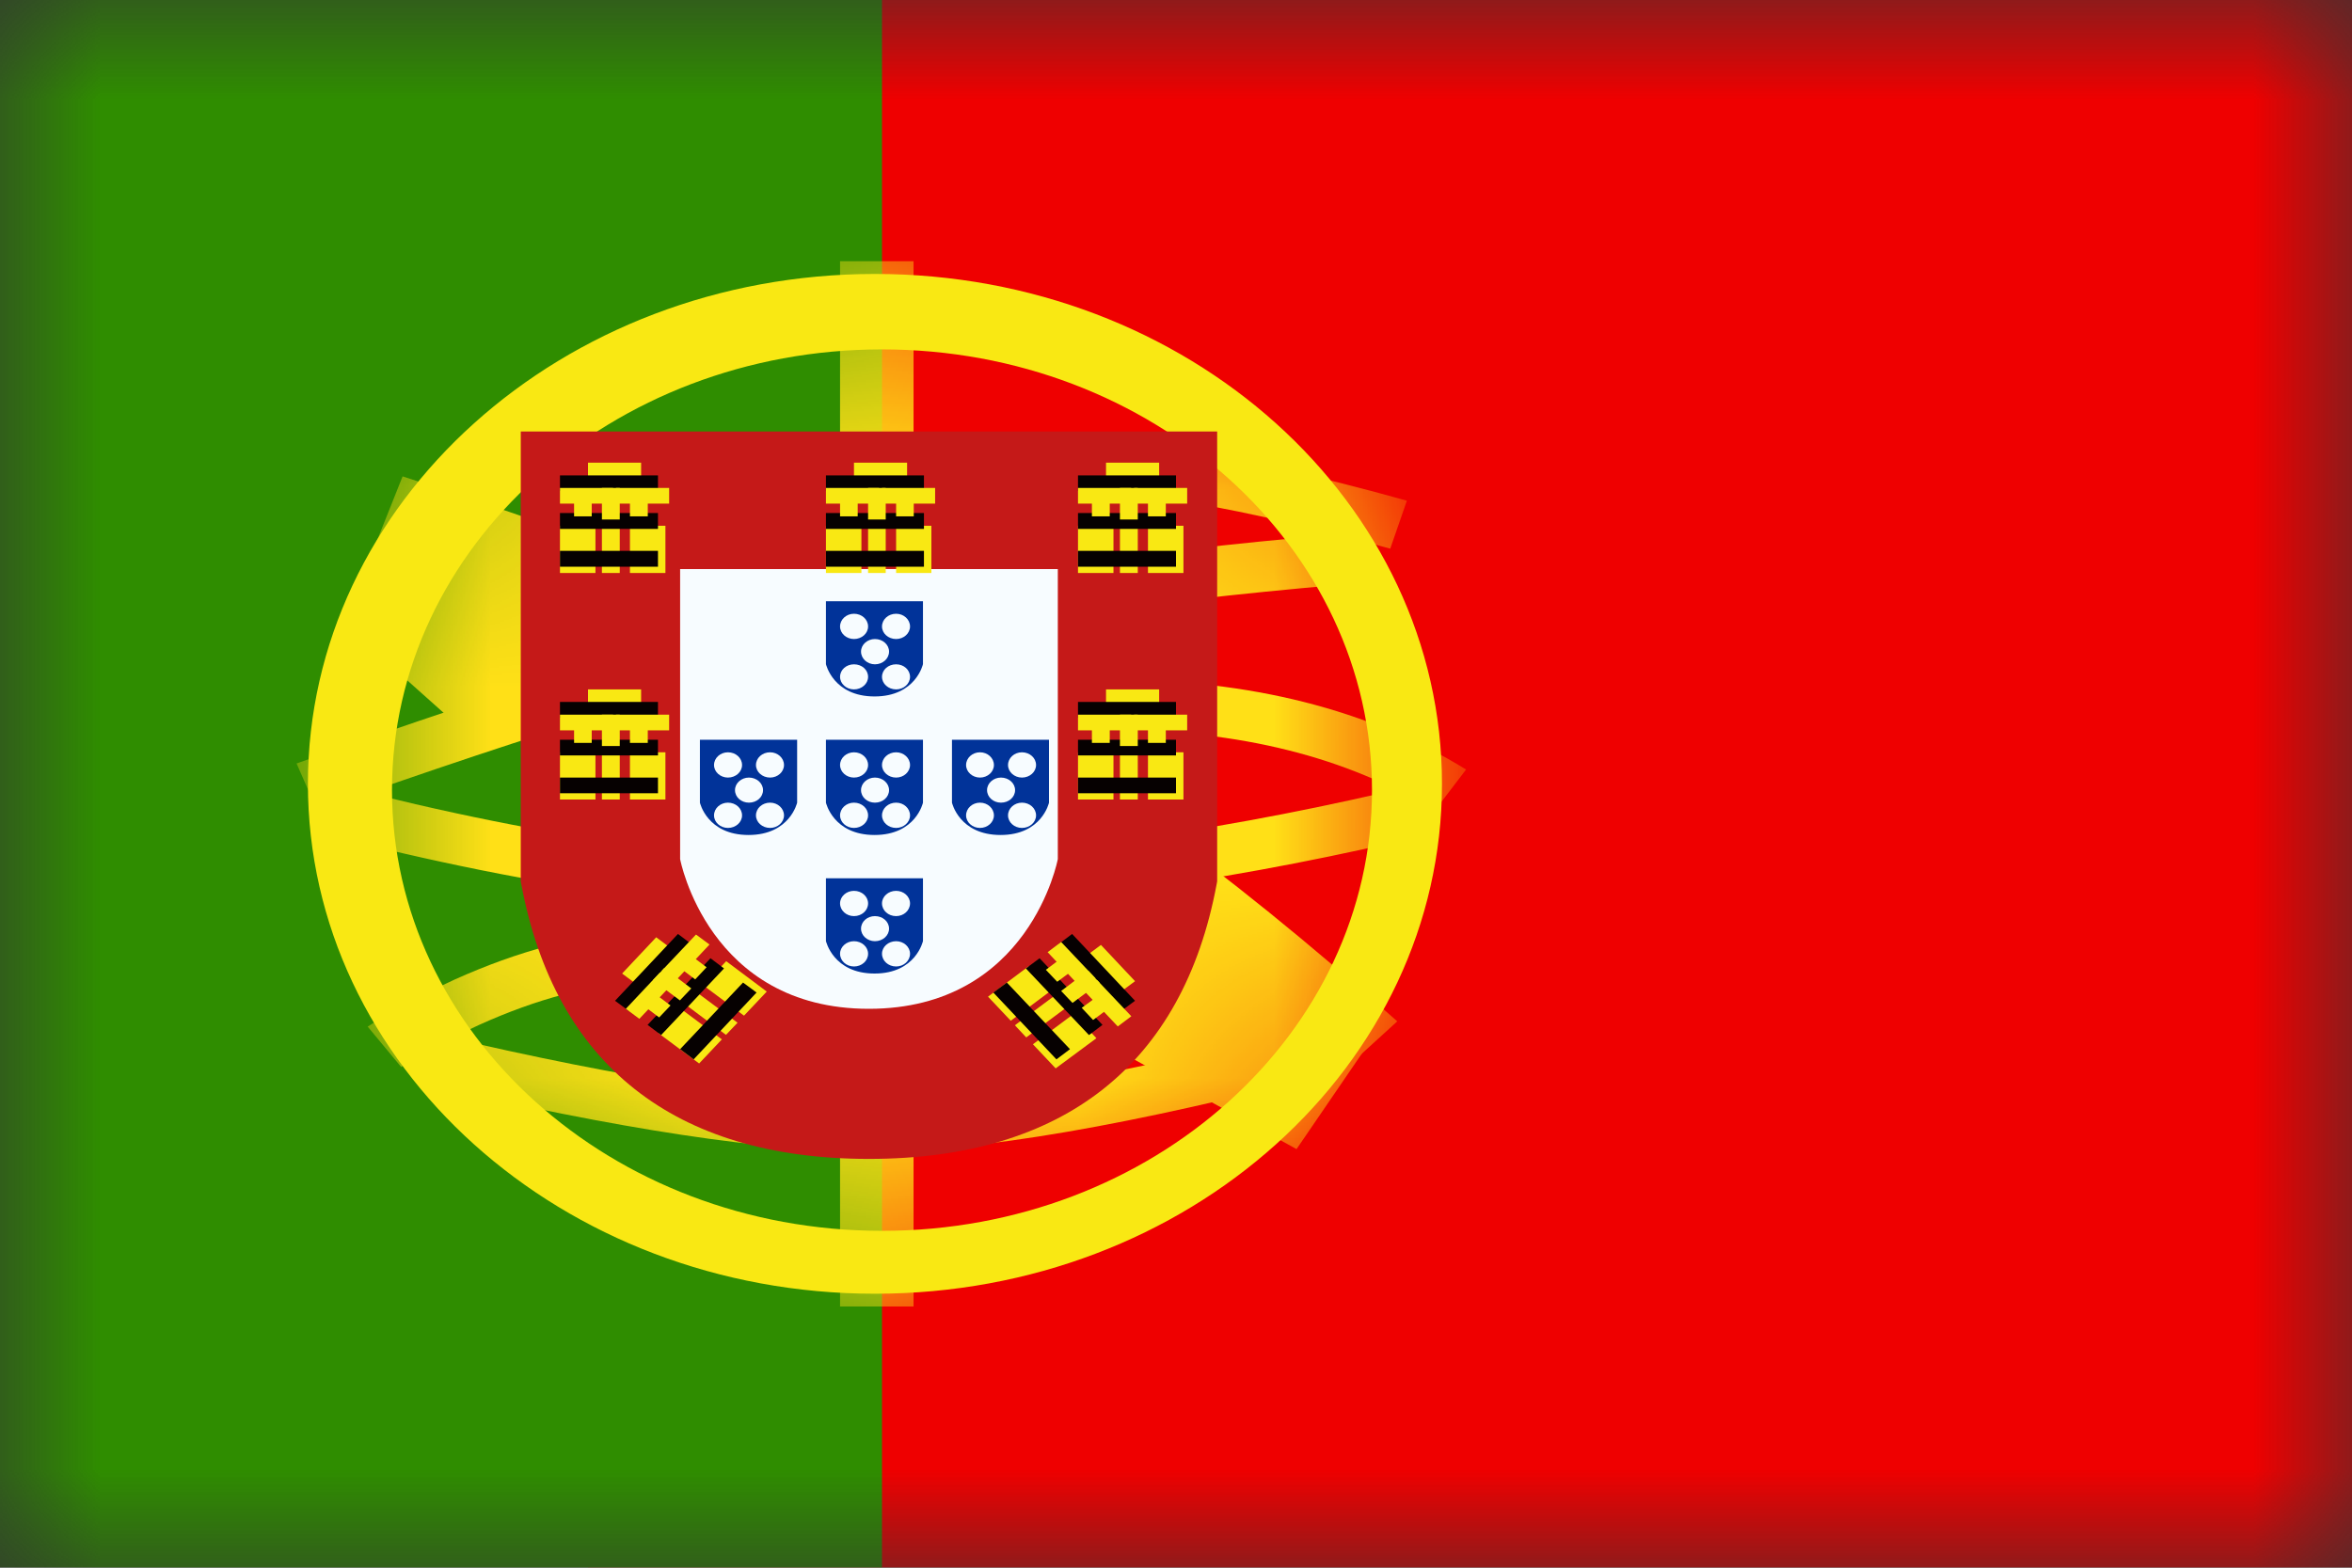 <svg width="12" height="8" viewBox="0 0 12 8" fill="none" xmlns="http://www.w3.org/2000/svg">
<rect x="0" y="0" width="12" height="8" fill="#333333" stroke="none"/>
<mask id="mask0_38_728" style="mask-type:luminance" maskUnits="userSpaceOnUse" x="0" y="0" width="12" height="8">
<rect width="12" height="8" fill="white"/>
</mask>
<g mask="url(#mask0_38_728)">
<path fill-rule="evenodd" clip-rule="evenodd" d="M3 0H12V8H3V0Z" fill="#EF0000"/>
<path fill-rule="evenodd" clip-rule="evenodd" d="M0 0H4.5V8H0V0Z" fill="#2F8D00"/>
<mask id="mask1_38_728" style="mask-type:luminance" maskUnits="userSpaceOnUse" x="1" y="1" width="7" height="6">
<path fill-rule="evenodd" clip-rule="evenodd" d="M4.464 6.602C2.867 6.602 1.571 5.437 1.571 4C1.571 2.563 2.867 1.398 4.464 1.398C6.062 1.398 7.357 2.563 7.357 4C7.357 5.437 6.062 6.602 4.464 6.602Z" fill="white"/>
</mask>
<g mask="url(#mask1_38_728)">
<path fill-rule="evenodd" clip-rule="evenodd" d="M4.286 1.333H4.661V2.233H4.286V1.333Z" fill="#FFE017"/>
<path fill-rule="evenodd" clip-rule="evenodd" d="M4.286 5.831H4.661V6.667H4.286V5.831Z" fill="#FFE017"/>
<path d="M1.618 4.135L1.513 3.896C2.67 3.485 3.543 3.22 4.136 3.101C5.005 2.926 5.96 2.796 7.001 2.712L7.027 2.968C5.998 3.051 5.055 3.179 4.198 3.352C3.623 3.467 2.762 3.729 1.618 4.135Z" fill="#FFE017"/>
<path d="M7.178 2.555L7.093 2.8C6.218 2.555 5.506 2.449 4.958 2.482L4.94 2.225C5.527 2.19 6.273 2.301 7.178 2.555Z" fill="#FFE017"/>
<path d="M7.48 3.927L7.319 4.138C6.873 3.863 6.324 3.725 5.667 3.725V3.468C6.379 3.468 6.985 3.621 7.48 3.927Z" fill="#FFE017"/>
<path d="M7.238 4.003L7.312 4.252C6.351 4.483 5.449 4.614 4.605 4.645C3.756 4.676 2.766 4.545 1.635 4.251L1.714 4.004C2.818 4.291 3.778 4.418 4.594 4.389C5.415 4.358 6.297 4.23 7.238 4.003Z" fill="#FFE017"/>
<path d="M7.129 5.212L6.678 5.623C5.819 4.861 5.064 4.316 4.416 3.989C3.756 3.656 2.896 3.318 1.837 2.976L2.054 2.431C3.145 2.783 4.036 3.134 4.73 3.485C5.435 3.841 6.234 4.416 7.129 5.212Z" fill="#FFE017"/>
<path d="M2.047 5.445L1.876 5.239C1.9 5.223 1.942 5.196 2.001 5.162C2.098 5.107 2.206 5.051 2.321 4.998C2.64 4.855 2.96 4.765 3.265 4.757C3.28 4.756 3.295 4.756 3.31 4.756V5.013C3.298 5.013 3.286 5.013 3.274 5.014C3.017 5.021 2.734 5.1 2.449 5.228C2.343 5.276 2.244 5.327 2.155 5.379C2.124 5.397 2.097 5.413 2.074 5.428C2.06 5.436 2.051 5.442 2.047 5.445Z" fill="#FFE017"/>
<path d="M2.18 5.534L2.252 5.285C3.204 5.508 3.938 5.62 4.451 5.62C4.962 5.62 5.721 5.488 6.726 5.225L6.806 5.472C5.778 5.741 4.994 5.877 4.451 5.877C3.909 5.877 3.154 5.762 2.18 5.534Z" fill="#FFE017"/>
<path d="M1.808 3.231L2.261 2.821L2.924 3.412L2.471 3.823L1.808 3.231Z" fill="#FFE017"/>
<path d="M5.563 5.283L5.9 4.79L6.952 5.371L6.615 5.864L5.563 5.283Z" fill="#FFE017"/>
</g>
<path fill-rule="evenodd" clip-rule="evenodd" d="M1.571 4C1.571 5.437 2.867 6.602 4.464 6.602C6.062 6.602 7.357 5.437 7.357 4C7.357 2.563 6.062 1.398 4.464 1.398C2.867 1.398 1.571 2.563 1.571 4ZM7 4.032C7 5.274 5.881 6.281 4.5 6.281C3.119 6.281 2 5.274 2 4.032C2 2.79 3.119 1.783 4.5 1.783C5.881 1.783 7 2.79 7 4.032Z" fill="#F9E813"/>
<path d="M2.871 2.395V4.482C3.026 5.308 3.546 5.721 4.433 5.721C5.32 5.721 5.841 5.308 5.995 4.482V2.395H2.871Z" fill="white"/>
<path d="M2.657 2.202H6.21V4.498L6.207 4.514C6.035 5.431 5.427 5.914 4.433 5.914C3.44 5.914 2.832 5.431 2.66 4.514L2.657 4.498V2.202Z" fill="#C51918"/>
<path d="M3.47 2.904H5.397V4.384C5.397 4.384 5.254 5.148 4.433 5.148C3.613 5.148 3.47 4.384 3.47 4.384V2.904Z" fill="#F7FCFF"/>
<path fill-rule="evenodd" clip-rule="evenodd" d="M3 2.361H3.271V2.522H3V2.361Z" fill="#F9E813"/>
<path fill-rule="evenodd" clip-rule="evenodd" d="M2.857 2.426H3.357V2.506H2.857V2.426Z" fill="#060101"/>
<path fill-rule="evenodd" clip-rule="evenodd" d="M2.857 2.49H3.128V2.57H2.857V2.49Z" fill="#F9E813"/>
<path fill-rule="evenodd" clip-rule="evenodd" d="M3.143 2.49H3.414V2.57H3.143V2.49Z" fill="#F9E813"/>
<path fill-rule="evenodd" clip-rule="evenodd" d="M2.857 2.683H3.038V2.924H2.857V2.683Z" fill="#F9E813"/>
<path fill-rule="evenodd" clip-rule="evenodd" d="M3.214 2.683H3.395V2.924H3.214V2.683Z" fill="#F9E813"/>
<path fill-rule="evenodd" clip-rule="evenodd" d="M3.071 2.683H3.162V2.924H3.071V2.683Z" fill="#F9E813"/>
<path fill-rule="evenodd" clip-rule="evenodd" d="M2.857 2.618H3.357V2.699H2.857V2.618Z" fill="#060101"/>
<path fill-rule="evenodd" clip-rule="evenodd" d="M2.857 2.811H3.357V2.892H2.857V2.811Z" fill="#060101"/>
<path fill-rule="evenodd" clip-rule="evenodd" d="M2.929 2.554H3.019V2.635H2.929V2.554Z" fill="#F9E813"/>
<path fill-rule="evenodd" clip-rule="evenodd" d="M3.214 2.554H3.305V2.635H3.214V2.554Z" fill="#F9E813"/>
<path fill-rule="evenodd" clip-rule="evenodd" d="M3.071 2.49H3.162V2.651H3.071V2.49Z" fill="#F9E813"/>
<path fill-rule="evenodd" clip-rule="evenodd" d="M4.357 2.361H4.628V2.522H4.357V2.361Z" fill="#F9E813"/>
<path fill-rule="evenodd" clip-rule="evenodd" d="M4.214 2.426H4.714V2.506H4.214V2.426Z" fill="#060101"/>
<path fill-rule="evenodd" clip-rule="evenodd" d="M4.214 2.49H4.485V2.57H4.214V2.49Z" fill="#F9E813"/>
<path fill-rule="evenodd" clip-rule="evenodd" d="M4.5 2.49H4.771V2.57H4.5V2.49Z" fill="#F9E813"/>
<path fill-rule="evenodd" clip-rule="evenodd" d="M4.214 2.683H4.395V2.924H4.214V2.683Z" fill="#F9E813"/>
<path fill-rule="evenodd" clip-rule="evenodd" d="M4.572 2.683H4.752V2.924H4.572V2.683Z" fill="#F9E813"/>
<path fill-rule="evenodd" clip-rule="evenodd" d="M4.429 2.683H4.519V2.924H4.429V2.683Z" fill="#F9E813"/>
<path fill-rule="evenodd" clip-rule="evenodd" d="M4.214 2.618H4.714V2.699H4.214V2.618Z" fill="#060101"/>
<path fill-rule="evenodd" clip-rule="evenodd" d="M4.214 2.811H4.714V2.892H4.214V2.811Z" fill="#060101"/>
<path fill-rule="evenodd" clip-rule="evenodd" d="M4.286 2.554H4.376V2.635H4.286V2.554Z" fill="#F9E813"/>
<path fill-rule="evenodd" clip-rule="evenodd" d="M4.572 2.554H4.662V2.635H4.572V2.554Z" fill="#F9E813"/>
<path fill-rule="evenodd" clip-rule="evenodd" d="M4.429 2.49H4.519V2.651H4.429V2.49Z" fill="#F9E813"/>
<path fill-rule="evenodd" clip-rule="evenodd" d="M5.643 2.361H5.914V2.522H5.643V2.361Z" fill="#F9E813"/>
<path fill-rule="evenodd" clip-rule="evenodd" d="M5.5 2.426H6V2.506H5.5V2.426Z" fill="#060101"/>
<path fill-rule="evenodd" clip-rule="evenodd" d="M5.5 2.49H5.771V2.57H5.5V2.49Z" fill="#F9E813"/>
<path fill-rule="evenodd" clip-rule="evenodd" d="M5.786 2.49H6.057V2.57H5.786V2.49Z" fill="#F9E813"/>
<path fill-rule="evenodd" clip-rule="evenodd" d="M5.5 2.683H5.681V2.924H5.5V2.683Z" fill="#F9E813"/>
<path fill-rule="evenodd" clip-rule="evenodd" d="M5.857 2.683H6.038V2.924H5.857V2.683Z" fill="#F9E813"/>
<path fill-rule="evenodd" clip-rule="evenodd" d="M5.714 2.683H5.805V2.924H5.714V2.683Z" fill="#F9E813"/>
<path fill-rule="evenodd" clip-rule="evenodd" d="M5.5 2.618H6V2.699H5.5V2.618Z" fill="#060101"/>
<path fill-rule="evenodd" clip-rule="evenodd" d="M5.5 2.811H6V2.892H5.5V2.811Z" fill="#060101"/>
<path fill-rule="evenodd" clip-rule="evenodd" d="M5.571 2.554H5.662V2.635H5.571V2.554Z" fill="#F9E813"/>
<path fill-rule="evenodd" clip-rule="evenodd" d="M5.857 2.554H5.948V2.635H5.857V2.554Z" fill="#F9E813"/>
<path fill-rule="evenodd" clip-rule="evenodd" d="M5.714 2.49H5.805V2.651H5.714V2.49Z" fill="#F9E813"/>
<path fill-rule="evenodd" clip-rule="evenodd" d="M5.643 3.518H5.914V3.679H5.643V3.518Z" fill="#F9E813"/>
<path fill-rule="evenodd" clip-rule="evenodd" d="M5.5 3.582H6V3.663H5.5V3.582Z" fill="#060101"/>
<path fill-rule="evenodd" clip-rule="evenodd" d="M5.5 3.647H5.771V3.727H5.5V3.647Z" fill="#F9E813"/>
<path fill-rule="evenodd" clip-rule="evenodd" d="M5.786 3.647H6.057V3.727H5.786V3.647Z" fill="#F9E813"/>
<path fill-rule="evenodd" clip-rule="evenodd" d="M5.5 3.839H5.681V4.08H5.5V3.839Z" fill="#F9E813"/>
<path fill-rule="evenodd" clip-rule="evenodd" d="M5.857 3.839H6.038V4.08H5.857V3.839Z" fill="#F9E813"/>
<path fill-rule="evenodd" clip-rule="evenodd" d="M5.714 3.839H5.805V4.08H5.714V3.839Z" fill="#F9E813"/>
<path fill-rule="evenodd" clip-rule="evenodd" d="M5.5 3.775H6V3.855H5.5V3.775Z" fill="#060101"/>
<path fill-rule="evenodd" clip-rule="evenodd" d="M5.5 3.968H6V4.048H5.5V3.968Z" fill="#060101"/>
<path fill-rule="evenodd" clip-rule="evenodd" d="M5.571 3.711H5.662V3.791H5.571V3.711Z" fill="#F9E813"/>
<path fill-rule="evenodd" clip-rule="evenodd" d="M5.857 3.711H5.948V3.791H5.857V3.711Z" fill="#F9E813"/>
<path fill-rule="evenodd" clip-rule="evenodd" d="M5.714 3.647H5.805V3.807H5.714V3.647Z" fill="#F9E813"/>
<path fill-rule="evenodd" clip-rule="evenodd" d="M3 3.518H3.271V3.679H3V3.518Z" fill="#F9E813"/>
<path fill-rule="evenodd" clip-rule="evenodd" d="M2.857 3.582H3.357V3.663H2.857V3.582Z" fill="#060101"/>
<path fill-rule="evenodd" clip-rule="evenodd" d="M2.857 3.647H3.128V3.727H2.857V3.647Z" fill="#F9E813"/>
<path fill-rule="evenodd" clip-rule="evenodd" d="M3.143 3.647H3.414V3.727H3.143V3.647Z" fill="#F9E813"/>
<path fill-rule="evenodd" clip-rule="evenodd" d="M2.857 3.839H3.038V4.08H2.857V3.839Z" fill="#F9E813"/>
<path fill-rule="evenodd" clip-rule="evenodd" d="M3.214 3.839H3.395V4.08H3.214V3.839Z" fill="#F9E813"/>
<path fill-rule="evenodd" clip-rule="evenodd" d="M3.071 3.839H3.162V4.08H3.071V3.839Z" fill="#F9E813"/>
<path fill-rule="evenodd" clip-rule="evenodd" d="M2.857 3.775H3.357V3.855H2.857V3.775Z" fill="#060101"/>
<path fill-rule="evenodd" clip-rule="evenodd" d="M2.857 3.968H3.357V4.048H2.857V3.968Z" fill="#060101"/>
<path fill-rule="evenodd" clip-rule="evenodd" d="M2.929 3.711H3.019V3.791H2.929V3.711Z" fill="#F9E813"/>
<path fill-rule="evenodd" clip-rule="evenodd" d="M3.214 3.711H3.305V3.791H3.214V3.711Z" fill="#F9E813"/>
<path fill-rule="evenodd" clip-rule="evenodd" d="M3.071 3.647H3.162V3.807H3.071V3.647Z" fill="#F9E813"/>
<path fill-rule="evenodd" clip-rule="evenodd" d="M3.174 4.968L3.348 4.783L3.487 4.887L3.312 5.071L3.174 4.968Z" fill="#F9E813"/>
<path fill-rule="evenodd" clip-rule="evenodd" d="M3.138 5.107L3.459 4.766L3.528 4.818L3.207 5.158L3.138 5.107Z" fill="#060101"/>
<path fill-rule="evenodd" clip-rule="evenodd" d="M3.193 5.148L3.367 4.963L3.436 5.015L3.262 5.199L3.193 5.148Z" fill="#F9E813"/>
<path fill-rule="evenodd" clip-rule="evenodd" d="M3.377 4.953L3.551 4.769L3.62 4.82L3.446 5.005L3.377 4.953Z" fill="#F9E813"/>
<path fill-rule="evenodd" clip-rule="evenodd" d="M3.359 5.272L3.475 5.149L3.683 5.304L3.567 5.427L3.359 5.272Z" fill="#F9E813"/>
<path fill-rule="evenodd" clip-rule="evenodd" d="M3.589 5.029L3.705 4.905L3.912 5.06L3.796 5.183L3.589 5.029Z" fill="#F9E813"/>
<path fill-rule="evenodd" clip-rule="evenodd" d="M3.497 5.126L3.555 5.064L3.763 5.219L3.704 5.281L3.497 5.126Z" fill="#F9E813"/>
<path fill-rule="evenodd" clip-rule="evenodd" d="M3.304 5.23L3.625 4.89L3.694 4.942L3.373 5.282L3.304 5.23Z" fill="#060101"/>
<path fill-rule="evenodd" clip-rule="evenodd" d="M3.47 5.354L3.791 5.014L3.86 5.065L3.539 5.406L3.47 5.354Z" fill="#060101"/>
<path fill-rule="evenodd" clip-rule="evenodd" d="M3.294 5.14L3.352 5.079L3.421 5.131L3.363 5.192L3.294 5.14Z" fill="#F9E813"/>
<path fill-rule="evenodd" clip-rule="evenodd" d="M3.478 4.946L3.536 4.884L3.605 4.936L3.547 4.998L3.478 4.946Z" fill="#F9E813"/>
<path fill-rule="evenodd" clip-rule="evenodd" d="M3.331 5.002L3.389 4.94L3.527 5.044L3.469 5.105L3.331 5.002Z" fill="#F9E813"/>
<path fill-rule="evenodd" clip-rule="evenodd" d="M5.617 4.822L5.791 5.007L5.653 5.11L5.479 4.925L5.617 4.822Z" fill="#F9E813"/>
<path fill-rule="evenodd" clip-rule="evenodd" d="M5.47 4.766L5.791 5.107L5.722 5.158L5.401 4.818L5.47 4.766Z" fill="#060101"/>
<path fill-rule="evenodd" clip-rule="evenodd" d="M5.414 4.807L5.589 4.992L5.519 5.044L5.345 4.859L5.414 4.807Z" fill="#F9E813"/>
<path fill-rule="evenodd" clip-rule="evenodd" d="M5.598 5.002L5.772 5.186L5.703 5.238L5.529 5.054L5.598 5.002Z" fill="#F9E813"/>
<path fill-rule="evenodd" clip-rule="evenodd" d="M5.248 4.931L5.364 5.054L5.157 5.209L5.041 5.086L5.248 4.931Z" fill="#F9E813"/>
<path fill-rule="evenodd" clip-rule="evenodd" d="M5.478 5.174L5.594 5.298L5.386 5.452L5.27 5.329L5.478 5.174Z" fill="#F9E813"/>
<path fill-rule="evenodd" clip-rule="evenodd" d="M5.386 5.077L5.444 5.139L5.236 5.294L5.178 5.232L5.386 5.077Z" fill="#F9E813"/>
<path fill-rule="evenodd" clip-rule="evenodd" d="M5.304 4.89L5.625 5.23L5.556 5.282L5.234 4.942L5.304 4.89Z" fill="#060101"/>
<path fill-rule="evenodd" clip-rule="evenodd" d="M5.137 5.014L5.459 5.354L5.39 5.406L5.068 5.065L5.137 5.014Z" fill="#060101"/>
<path fill-rule="evenodd" clip-rule="evenodd" d="M5.405 4.897L5.463 4.959L5.394 5.01L5.336 4.949L5.405 4.897Z" fill="#F9E813"/>
<path fill-rule="evenodd" clip-rule="evenodd" d="M5.589 5.092L5.647 5.153L5.577 5.205L5.519 5.143L5.589 5.092Z" fill="#F9E813"/>
<path fill-rule="evenodd" clip-rule="evenodd" d="M5.552 4.953L5.61 5.015L5.472 5.118L5.414 5.057L5.552 4.953Z" fill="#F9E813"/>
<path fill-rule="evenodd" clip-rule="evenodd" d="M4.709 3.068H4.214V3.389C4.214 3.389 4.251 3.554 4.462 3.554C4.673 3.554 4.709 3.389 4.709 3.389V3.068ZM4.429 3.197C4.429 3.232 4.397 3.261 4.357 3.261C4.318 3.261 4.286 3.232 4.286 3.197C4.286 3.161 4.318 3.132 4.357 3.132C4.397 3.132 4.429 3.161 4.429 3.197ZM4.357 3.518C4.397 3.518 4.429 3.489 4.429 3.454C4.429 3.418 4.397 3.39 4.357 3.39C4.318 3.39 4.286 3.418 4.286 3.454C4.286 3.489 4.318 3.518 4.357 3.518ZM4.643 3.454C4.643 3.489 4.611 3.518 4.572 3.518C4.532 3.518 4.5 3.489 4.5 3.454C4.5 3.418 4.532 3.39 4.572 3.39C4.611 3.39 4.643 3.418 4.643 3.454ZM4.464 3.39C4.504 3.39 4.536 3.361 4.536 3.325C4.536 3.29 4.504 3.261 4.464 3.261C4.425 3.261 4.393 3.29 4.393 3.325C4.393 3.361 4.425 3.39 4.464 3.39ZM4.643 3.197C4.643 3.232 4.611 3.261 4.572 3.261C4.532 3.261 4.5 3.232 4.5 3.197C4.5 3.161 4.532 3.132 4.572 3.132C4.611 3.132 4.643 3.161 4.643 3.197Z" fill="#013399"/>
<path fill-rule="evenodd" clip-rule="evenodd" d="M4.709 3.775H4.214V4.096C4.214 4.096 4.251 4.261 4.462 4.261C4.673 4.261 4.709 4.096 4.709 4.096V3.775ZM4.429 3.904C4.429 3.939 4.397 3.968 4.357 3.968C4.318 3.968 4.286 3.939 4.286 3.904C4.286 3.868 4.318 3.839 4.357 3.839C4.397 3.839 4.429 3.868 4.429 3.904ZM4.357 4.225C4.397 4.225 4.429 4.196 4.429 4.161C4.429 4.125 4.397 4.096 4.357 4.096C4.318 4.096 4.286 4.125 4.286 4.161C4.286 4.196 4.318 4.225 4.357 4.225ZM4.643 4.161C4.643 4.196 4.611 4.225 4.572 4.225C4.532 4.225 4.5 4.196 4.5 4.161C4.5 4.125 4.532 4.096 4.572 4.096C4.611 4.096 4.643 4.125 4.643 4.161ZM4.464 4.096C4.504 4.096 4.536 4.068 4.536 4.032C4.536 3.997 4.504 3.968 4.464 3.968C4.425 3.968 4.393 3.997 4.393 4.032C4.393 4.068 4.425 4.096 4.464 4.096ZM4.643 3.904C4.643 3.939 4.611 3.968 4.572 3.968C4.532 3.968 4.5 3.939 4.5 3.904C4.5 3.868 4.532 3.839 4.572 3.839C4.611 3.839 4.643 3.868 4.643 3.904Z" fill="#013399"/>
<path fill-rule="evenodd" clip-rule="evenodd" d="M5.352 3.775H4.857V4.096C4.857 4.096 4.894 4.261 5.105 4.261C5.316 4.261 5.352 4.096 5.352 4.096V3.775ZM5.071 3.904C5.071 3.939 5.039 3.968 5 3.968C4.961 3.968 4.929 3.939 4.929 3.904C4.929 3.868 4.961 3.839 5 3.839C5.039 3.839 5.071 3.868 5.071 3.904ZM5 4.225C5.039 4.225 5.071 4.196 5.071 4.161C5.071 4.125 5.039 4.096 5 4.096C4.961 4.096 4.929 4.125 4.929 4.161C4.929 4.196 4.961 4.225 5 4.225ZM5.286 4.161C5.286 4.196 5.254 4.225 5.214 4.225C5.175 4.225 5.143 4.196 5.143 4.161C5.143 4.125 5.175 4.096 5.214 4.096C5.254 4.096 5.286 4.125 5.286 4.161ZM5.107 4.096C5.147 4.096 5.179 4.068 5.179 4.032C5.179 3.997 5.147 3.968 5.107 3.968C5.068 3.968 5.036 3.997 5.036 4.032C5.036 4.068 5.068 4.096 5.107 4.096ZM5.286 3.904C5.286 3.939 5.254 3.968 5.214 3.968C5.175 3.968 5.143 3.939 5.143 3.904C5.143 3.868 5.175 3.839 5.214 3.839C5.254 3.839 5.286 3.868 5.286 3.904Z" fill="#013399"/>
<path fill-rule="evenodd" clip-rule="evenodd" d="M4.067 3.775H3.571V4.096C3.571 4.096 3.608 4.261 3.819 4.261C4.03 4.261 4.067 4.096 4.067 4.096V3.775ZM3.786 3.904C3.786 3.939 3.754 3.968 3.714 3.968C3.675 3.968 3.643 3.939 3.643 3.904C3.643 3.868 3.675 3.839 3.714 3.839C3.754 3.839 3.786 3.868 3.786 3.904ZM3.714 4.225C3.754 4.225 3.786 4.196 3.786 4.161C3.786 4.125 3.754 4.096 3.714 4.096C3.675 4.096 3.643 4.125 3.643 4.161C3.643 4.196 3.675 4.225 3.714 4.225ZM4 4.161C4 4.196 3.968 4.225 3.929 4.225C3.889 4.225 3.857 4.196 3.857 4.161C3.857 4.125 3.889 4.096 3.929 4.096C3.968 4.096 4 4.125 4 4.161ZM3.821 4.096C3.861 4.096 3.893 4.068 3.893 4.032C3.893 3.997 3.861 3.968 3.821 3.968C3.782 3.968 3.75 3.997 3.75 4.032C3.75 4.068 3.782 4.096 3.821 4.096ZM4 3.904C4 3.939 3.968 3.968 3.929 3.968C3.889 3.968 3.857 3.939 3.857 3.904C3.857 3.868 3.889 3.839 3.929 3.839C3.968 3.839 4 3.868 4 3.904Z" fill="#013399"/>
<path fill-rule="evenodd" clip-rule="evenodd" d="M4.709 4.482H4.214V4.802C4.214 4.802 4.251 4.968 4.462 4.968C4.673 4.968 4.709 4.802 4.709 4.802V4.482ZM4.429 4.61C4.429 4.646 4.397 4.675 4.357 4.675C4.318 4.675 4.286 4.646 4.286 4.61C4.286 4.575 4.318 4.546 4.357 4.546C4.397 4.546 4.429 4.575 4.429 4.61ZM4.357 4.932C4.397 4.932 4.429 4.903 4.429 4.867C4.429 4.832 4.397 4.803 4.357 4.803C4.318 4.803 4.286 4.832 4.286 4.867C4.286 4.903 4.318 4.932 4.357 4.932ZM4.643 4.867C4.643 4.903 4.611 4.932 4.572 4.932C4.532 4.932 4.5 4.903 4.5 4.867C4.5 4.832 4.532 4.803 4.572 4.803C4.611 4.803 4.643 4.832 4.643 4.867ZM4.464 4.803C4.504 4.803 4.536 4.774 4.536 4.739C4.536 4.703 4.504 4.675 4.464 4.675C4.425 4.675 4.393 4.703 4.393 4.739C4.393 4.774 4.425 4.803 4.464 4.803ZM4.643 4.61C4.643 4.646 4.611 4.675 4.572 4.675C4.532 4.675 4.5 4.646 4.5 4.61C4.5 4.575 4.532 4.546 4.572 4.546C4.611 4.546 4.643 4.575 4.643 4.61Z" fill="#013399"/>
</g>
</svg>
